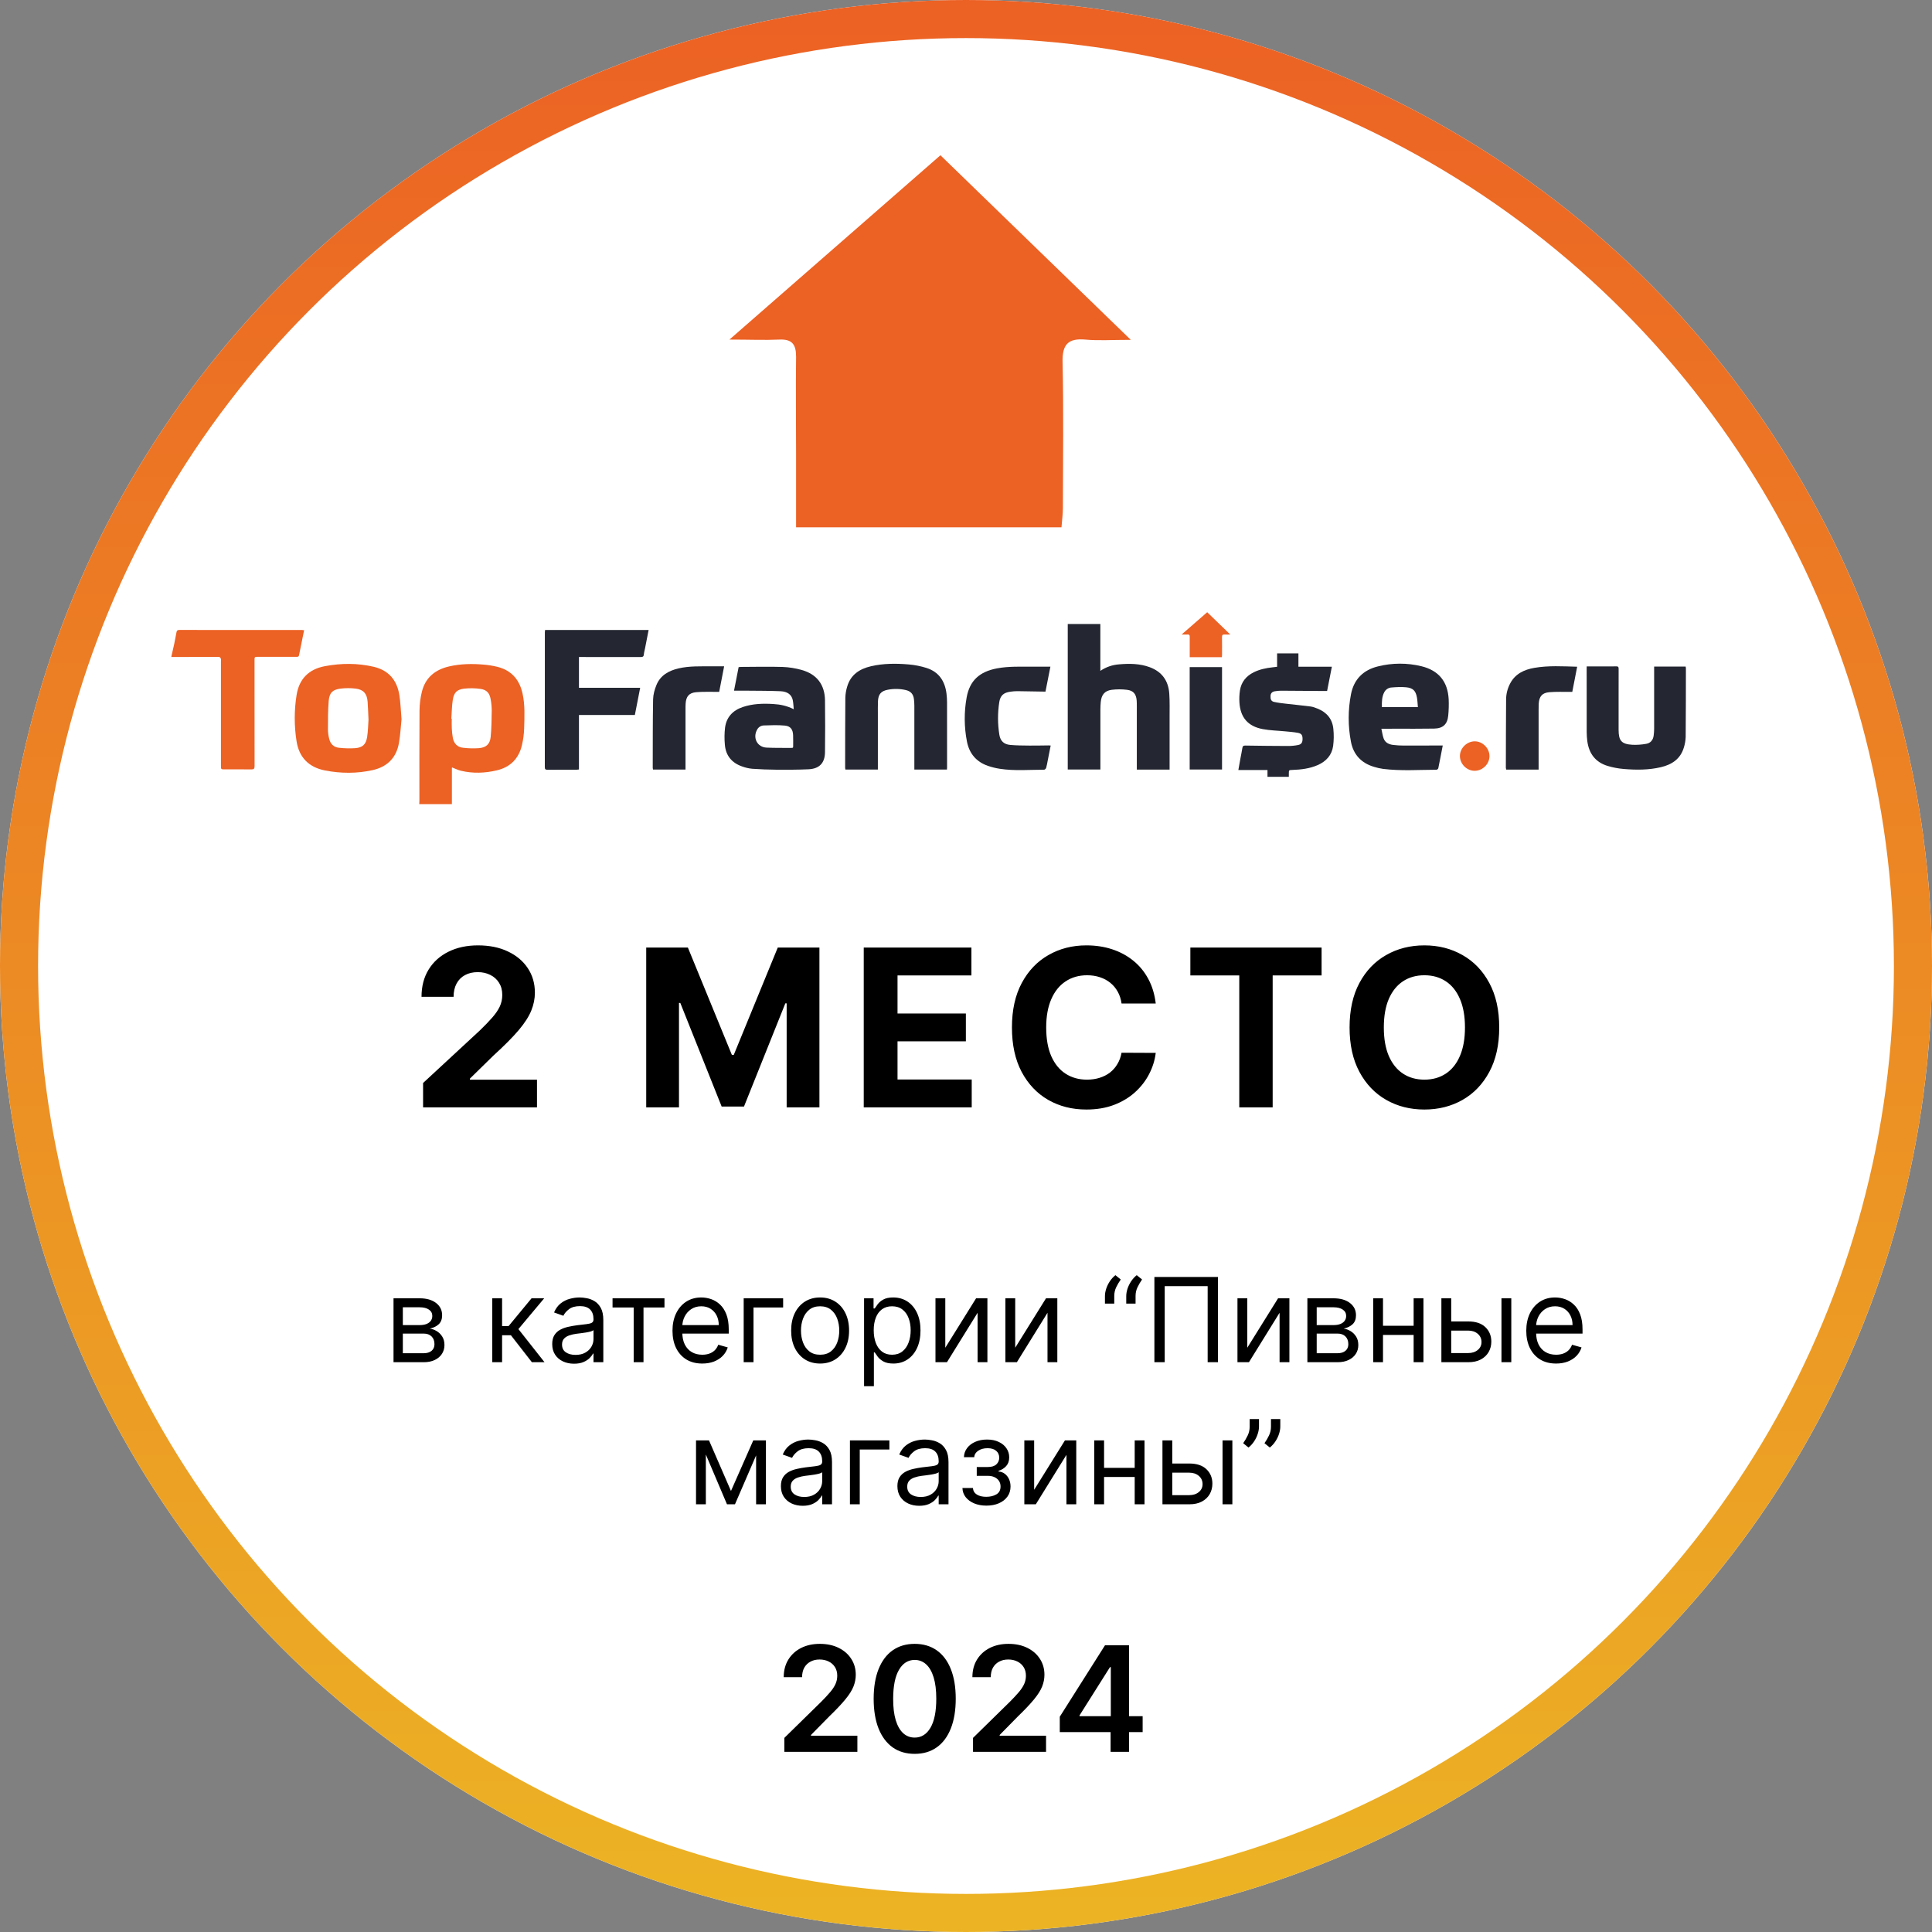 <?xml version="1.0" encoding="UTF-8"?> <svg xmlns="http://www.w3.org/2000/svg" width="1319" height="1319" viewBox="0 0 1319 1319" fill="none"><rect x="0" y="0" width="1319" height="1319" fill="#808080" stroke="none"/><g clip-path="url(#clip0_919_434)"><circle cx="659.5" cy="659.5" r="659.5" fill="white"></circle><circle cx="659.5" cy="659.5" r="646.5" stroke="url(#paint0_linear_919_434)" stroke-width="26"></circle><path d="M772 232.018C758.707 232.018 749.988 232.662 741.3 231.864C729.357 230.76 725.151 234.934 725.428 247.21C726.164 280.418 725.704 313.656 725.642 346.895C725.642 350.885 725.09 354.875 724.691 360H543.498C543.498 342.813 543.498 326.24 543.498 309.452C543.498 287.477 543.222 265.471 543.498 243.496C543.498 234.995 540.673 231.435 531.985 231.834C521.977 232.294 511.907 231.834 498 231.834L642.046 106L772 232.018Z" fill="#EC6124"></path><g clip-path="url(#clip1_919_434)"><path d="M286.222 549.001C286.263 548.2 286.337 547.403 286.337 546.602C286.337 526.093 286.255 505.581 286.415 485.073C286.455 480.76 286.995 476.466 288.026 472.277C290.432 462.522 297.19 457.104 306.796 454.931C314.606 453.163 322.502 453.052 330.424 453.756C333.431 454.015 336.414 454.496 339.35 455.195C349.09 457.553 354.662 463.931 356.771 473.56C358.466 481.309 358.065 489.166 357.853 496.986C357.75 500.984 357.233 504.96 356.309 508.852C354.13 517.925 348.399 523.757 339.201 525.93C331.09 527.847 322.919 528.155 314.766 526.227C312.695 525.741 310.742 524.744 308.715 523.976C308.628 524.022 308.557 524.093 308.511 524.18C308.511 532.451 308.511 540.721 308.511 548.99H286.196L286.222 549.001ZM308.143 490.65L308.421 490.668C308.421 492.893 308.325 495.118 308.448 497.342C308.538 499.556 308.786 501.76 309.191 503.939C309.935 507.647 312.275 510.083 316.057 510.494C319.676 510.935 323.328 511.031 326.965 510.78C331.934 510.372 334.511 508.006 334.991 503.101C335.575 497.168 335.623 491.161 335.713 485.184C335.699 482.656 335.469 480.135 335.025 477.646C334.307 473.137 332.265 470.853 327.75 470.275C324.195 469.798 320.595 469.75 317.028 470.13C312.007 470.705 309.913 472.748 309.124 477.765C308.466 482.003 308.448 486.367 308.143 490.65Z" fill="#EC6124"></path><path d="M117 448.145C117.655 445.29 118.35 442.442 118.96 439.576C119.522 436.928 120.005 434.259 120.5 431.596C120.693 430.555 121.128 430.072 122.359 430.076C150.31 430.116 178.261 430.128 206.211 430.113C206.624 430.113 207.041 430.199 207.621 430.258C206.446 436.027 205.285 441.682 204.155 447.34C203.909 448.564 203.039 448.408 202.158 448.408H176.313C173.773 448.408 173.769 448.408 173.769 450.881C173.769 474.916 173.782 498.95 173.806 522.985C173.806 524.743 173.371 525.325 171.545 525.295C165.535 525.187 159.521 525.254 153.511 525.254C150.848 525.254 150.844 525.254 150.844 522.659C150.844 498.995 150.844 475.331 150.844 451.667C150.844 450.989 150.989 450.251 150.77 449.646C150.591 449.157 149.974 448.482 149.546 448.482C138.705 448.453 127.864 448.482 117.022 448.53V448.16L117 448.145Z" fill="#EC6124"></path><path d="M776.12 525.373V523.045C776.12 509.449 776.12 495.853 776.12 482.258C776.12 480.96 776.12 479.662 776.034 478.368C775.722 473.919 773.836 471.479 769.463 470.952C765.97 470.51 762.434 470.51 758.941 470.952C754.177 471.583 751.96 474.36 751.503 479.269C751.339 480.99 751.257 482.721 751.254 484.46C751.234 497.314 751.234 510.168 751.254 523.022V525.366H728.965V426.031H751.224V458.008C755.02 455.414 759.442 453.878 764.033 453.559C771.099 452.951 778.166 452.991 784.942 455.505C793.343 458.616 797.706 464.834 798.286 473.585C798.658 479.002 798.487 484.453 798.498 489.9C798.524 500.897 798.498 511.895 798.498 522.9V525.403H776.12V525.373Z" fill="#242731"></path><path d="M395.26 448.546V469.555H437.059L433.43 488.132H395.264V525.337C394.594 525.407 394.118 525.496 393.638 525.496C387.007 525.496 380.376 525.467 373.744 525.533C372.342 525.533 371.956 525.1 371.956 523.735C371.988 493.026 371.998 462.319 371.985 431.612C371.985 431.138 372.075 430.66 372.134 430.1H442.82C441.995 434.345 441.188 438.502 440.373 442.655C440.102 444.049 439.67 445.424 439.562 446.83C439.451 448.313 438.733 448.58 437.402 448.572C424.139 448.532 410.877 448.546 397.607 448.546H395.252H395.26Z" fill="#242731"></path><path d="M274.138 491.022C273.595 496.158 273.327 501.846 272.334 507.404C270.542 517.456 264.242 523.593 254.349 525.784C243.596 528.164 232.744 528.109 221.936 526.01C210.916 523.871 204.252 517.208 202.485 506.177C200.804 495.679 200.804 484.983 202.485 474.485C204.229 463.506 210.831 456.858 221.825 454.804C232.937 452.724 244.08 452.638 255.141 455.223C265.447 457.633 271.085 464.492 272.669 474.645C273.469 479.862 273.632 485.186 274.138 491.022ZM251.581 491.393C251.358 486.684 251.262 482.921 250.983 479.157C250.577 473.662 248.268 470.837 242.964 470.14C239.46 469.691 235.913 469.691 232.409 470.14C227.158 470.803 224.893 472.961 224.432 478.297C223.863 484.915 223.93 491.597 223.896 498.253C223.943 500.346 224.236 502.427 224.77 504.452C225.592 507.916 227.864 510.166 231.431 510.511C235.115 510.927 238.829 511.018 242.529 510.782C247.569 510.374 249.863 508.216 250.644 503.181C251.291 498.972 251.336 494.708 251.581 491.393Z" fill="#EC6124"></path><path d="M541.906 484.2C541.649 481.708 541.62 479.784 541.222 477.937C540.433 474.3 537.689 472.116 532.883 471.908C525.214 471.578 517.531 471.623 509.854 471.538C507.02 471.504 504.186 471.538 501.122 471.538L504.276 455.449C504.856 455.397 505.339 455.312 505.827 455.312C515.307 455.282 524.794 455.041 534.259 455.33C538.709 455.498 543.122 456.2 547.403 457.422C557.664 460.303 563.083 467.433 563.235 478.097C563.407 489.892 563.362 501.694 563.235 513.489C563.165 520.904 559.442 524.85 551.952 525.198C544.655 525.536 537.339 525.528 530.031 525.484C524.526 525.447 519.015 525.239 513.521 524.846C511.181 524.619 508.879 524.09 506.674 523.274C499.608 520.838 495.476 515.858 494.874 508.413C494.512 504.545 494.553 500.651 494.996 496.792C495.926 489.621 500.278 484.997 507.076 482.702C513.875 480.407 520.923 480.203 528.011 480.648C532.683 480.922 537.201 481.808 541.906 484.2ZM541.337 510.467C541.419 510.226 541.475 509.978 541.504 509.725C541.504 507.13 541.568 504.534 541.467 501.939C541.315 497.997 539.727 495.732 535.814 495.364C531.054 494.916 526.215 495.109 521.417 495.275C520.509 495.309 519.625 495.575 518.85 496.047C518.075 496.52 517.435 497.184 516.991 497.975C513.681 503.618 516.895 510.096 523.344 510.404C529.023 510.678 534.721 510.563 540.411 510.608C540.723 510.588 541.033 510.541 541.337 510.467Z" fill="#242731"></path><path d="M943.088 497.517C943.642 499.994 943.906 502.152 944.624 504.146C945.658 507.013 948.183 508.192 951.006 508.559C953.464 508.862 955.938 509.012 958.415 509.007C966.597 509.041 974.779 508.985 982.961 508.963H984.981C983.962 514.247 982.998 519.378 981.942 524.492C981.84 524.748 981.676 524.975 981.465 525.152C981.253 525.33 981 525.452 980.73 525.508C968.594 525.556 956.44 526.427 944.334 524.944C942.191 524.647 940.076 524.172 938.011 523.524C929.39 520.954 923.987 515.189 922.317 506.445C920.239 495.677 920.254 484.612 922.361 473.849C924.347 463.727 930.774 457.379 940.797 454.939C950.522 452.51 960.695 452.479 970.435 454.846C982.202 457.727 988.41 465.306 989.031 477.416C989.188 481.118 989.086 484.826 988.726 488.514C988.19 494.447 985.126 497.309 979.142 497.413C970.469 497.565 961.788 497.491 953.108 497.506C949.946 497.52 946.796 497.517 943.088 497.517ZM968.006 482.748C967.794 480.457 967.75 478.299 967.367 476.196C966.526 471.599 964.696 469.689 960.036 469.222C956.749 468.892 953.375 469.088 950.065 469.348C949.033 469.404 948.032 469.726 947.161 470.281C946.29 470.837 945.577 471.607 945.093 472.518C943.378 475.725 943.36 479.192 943.449 482.748H967.995H968.006Z" fill="#242731"></path><path d="M871.896 455.221V446.055H886.449V455.176H909.284L906.034 471.736C904.245 471.736 902.583 471.736 900.924 471.736C892.187 471.673 883.444 471.584 874.711 471.554C873.225 471.557 871.741 471.689 870.278 471.951C868.593 472.244 867.515 473.204 867.41 475.065C867.28 477.338 867.805 478.721 869.716 479.174C872.409 479.808 875.195 480.104 877.951 480.427C883.529 481.087 889.153 481.599 894.735 482.325C896.364 482.537 897.967 483.167 899.511 483.783C905.8 486.296 909.653 490.872 910.296 497.635C910.696 501.499 910.65 505.395 910.158 509.248C909.273 515.552 905.394 519.812 899.592 522.345C894.103 524.74 888.282 525.433 882.373 525.645C879.911 525.734 879.911 525.708 879.903 528.24C879.903 528.908 879.903 529.575 879.903 530.354H865.324V525.708H845.441C845.951 522.842 846.375 520.379 846.829 517.921C847.282 515.463 847.814 513.064 848.186 510.639C848.38 509.304 848.93 508.985 850.247 509.004C859.976 509.159 869.705 509.274 879.435 509.293C881.721 509.298 884.002 509.075 886.244 508.625C888.524 508.166 889.272 506.875 889.264 504.41C889.264 502.033 888.58 500.809 886.289 500.361C883.388 499.793 880.409 499.597 877.46 499.304C872.35 498.796 867.161 498.711 862.133 497.776C851.965 495.885 846.788 489.808 846.17 479.544C846.003 476.832 846.121 474.109 846.524 471.42C847.409 465.629 850.756 461.531 855.993 458.951C860.047 456.952 864.398 456.07 868.854 455.577C869.835 455.469 870.806 455.339 871.896 455.221Z" fill="#242731"></path><path d="M599.326 525.399H577.171C577.081 525.034 577.02 524.662 576.989 524.287C577.011 508.287 576.989 492.288 577.123 476.292C577.198 473.763 577.614 471.255 578.358 468.835C580.704 460.678 586.77 456.674 594.629 454.853C603.183 452.869 611.852 452.88 620.507 453.629C624.571 453.982 628.584 454.776 632.475 455.999C640.97 458.679 645.15 465.005 646.188 473.589C646.428 475.55 646.552 477.524 646.56 479.499C646.592 494.264 646.598 509.028 646.578 523.79C646.578 524.276 646.534 524.765 646.504 525.377H624.237C624.237 524.547 624.237 523.82 624.237 523.093C624.237 509.317 624.237 495.542 624.237 481.769C624.231 480.281 624.137 478.795 623.955 477.319C623.545 473.919 621.823 471.932 618.476 471.131C614.418 470.181 610.205 470.102 606.114 470.897C601.472 471.757 599.59 474.019 599.397 478.821C599.278 481.787 599.337 484.753 599.334 487.72C599.334 499.518 599.334 511.317 599.334 523.115V525.385L599.326 525.399Z" fill="#242731"></path><path d="M1083.26 454.954H1096.31C1098.66 454.954 1101.02 455.02 1103.37 454.928C1104.69 454.876 1105.07 455.332 1105.06 456.615C1105.01 462.855 1105.04 469.096 1105.04 475.336C1105.04 482.997 1105.04 490.661 1105.04 498.325C1105.06 505.741 1107.05 508.025 1114.46 508.47C1117.6 508.602 1120.76 508.385 1123.86 507.825C1126.83 507.335 1128.58 505.229 1128.97 502.211C1129.18 500.62 1129.29 499.017 1129.3 497.413C1129.32 484.005 1129.32 470.596 1129.3 457.186V455.072H1150.82C1150.9 455.455 1150.96 455.843 1150.99 456.233C1150.96 471.865 1150.99 487.498 1150.84 503.13C1150.75 505.599 1150.33 508.045 1149.57 510.398C1147.25 518.184 1141.39 522.007 1133.88 523.776C1125.53 525.741 1117.03 525.7 1108.56 524.996C1104.86 524.687 1101.2 523.999 1097.65 522.942C1089.2 520.42 1084.76 514.414 1083.65 505.819C1083.4 503.797 1083.27 501.761 1083.26 499.723C1083.23 485.386 1083.22 471.048 1083.24 456.711C1083.26 456.222 1083.26 455.732 1083.26 454.954Z" fill="#242731"></path><path d="M717.32 508.984C716.621 512.536 715.948 515.962 715.267 519.388C714.943 521.02 714.691 522.677 714.215 524.268C714.058 524.787 713.303 525.491 712.82 525.491C702.733 525.491 692.621 526.404 682.579 524.861C679.833 524.439 677.13 523.773 674.501 522.874C666.557 520.148 661.76 514.453 660.164 506.34C658.2 496.374 658.126 486.129 659.945 476.136C662.024 464.641 668.744 458.582 680.586 456.321C688.69 454.771 696.872 455.208 705.036 455.13C708.926 455.101 712.82 455.13 717.13 455.13L713.765 472.153C713.222 472.153 712.69 472.153 712.158 472.153C706.274 472.053 700.394 471.92 694.51 471.868C692.963 471.875 691.418 471.991 689.888 472.216C685.246 472.836 682.896 474.782 682.207 479.41C681.065 486.805 681.093 494.333 682.289 501.72C682.988 505.914 685.417 508.179 689.687 508.569C694.053 508.965 698.46 508.969 702.853 509.017C707.189 509.062 711.526 508.939 715.87 508.902C716.271 508.88 716.691 508.932 717.32 508.984Z" fill="#242731"></path><path d="M468.003 525.38H445.807C445.721 524.986 445.663 524.587 445.632 524.186C445.677 508.613 445.599 493.04 445.882 477.466C445.941 474.166 446.908 470.722 448.173 467.637C450.899 461 456.578 457.874 463.283 456.317C470.722 454.589 478.305 454.948 485.859 454.904C488.577 454.904 491.296 454.904 494.379 454.904L491.002 472.331C490.463 472.331 489.935 472.331 489.411 472.331C484.71 472.383 479.982 472.16 475.311 472.568C470.417 472.995 468.401 475.468 468.092 480.355C468.01 481.649 468.01 482.95 468.01 484.244C468.01 497.158 468.01 510.071 468.01 522.985V525.335L468.003 525.38Z" fill="#242731"></path><path d="M1050.42 525.424H1028.3C1028.18 525.015 1028.1 524.596 1028.06 524.171C1028.1 508.598 1028.1 493.025 1028.23 477.452C1028.27 473.663 1029.23 469.939 1031.01 466.595C1034.51 459.973 1040.56 457.158 1047.54 455.95C1057.13 454.288 1066.79 454.896 1076.75 455.178L1073.42 472.338C1072.88 472.338 1072.35 472.338 1071.82 472.338C1067.12 472.39 1062.39 472.172 1057.72 472.576C1052.84 472.998 1050.82 475.479 1050.51 480.388C1050.43 481.682 1050.43 482.984 1050.43 484.278C1050.43 497.191 1050.43 510.105 1050.43 523.018V525.398L1050.42 525.424Z" fill="#242731"></path><path d="M812.211 525.35V455.445H834.299V525.35H812.211Z" fill="#242731"></path><path d="M839.919 433.195C838.308 433.195 837.252 433.273 836.199 433.177C834.753 433.043 834.243 433.548 834.277 435.031C834.366 439.043 834.31 443.058 834.303 447.074C834.303 447.556 834.236 448.038 834.187 448.657H812.237C812.237 446.581 812.237 444.579 812.237 442.55C812.237 439.895 812.203 437.237 812.237 434.582C812.237 433.555 811.895 433.125 810.842 433.173C809.63 433.229 808.41 433.173 806.725 433.173L824.175 417.971L839.919 433.195Z" fill="#EC6124"></path><path d="M1016.89 516.129C1016.95 521.486 1012.28 526.192 1006.85 526.236C1001.42 526.281 996.767 521.65 996.707 516.225C996.648 510.886 1001.31 506.18 1006.75 506.11C1012.1 506.058 1016.84 510.722 1016.89 516.129Z" fill="#EC6124"></path></g><path d="M535.485 1196V1186.48L560.733 1161.73C563.148 1159.29 565.16 1157.13 566.77 1155.23C568.38 1153.34 569.587 1151.5 570.392 1149.73C571.197 1147.95 571.6 1146.06 571.6 1144.05C571.6 1141.75 571.079 1139.79 570.037 1138.15C568.995 1136.49 567.563 1135.22 565.74 1134.32C563.917 1133.42 561.846 1132.97 559.526 1132.97C557.135 1132.97 555.039 1133.46 553.24 1134.46C551.441 1135.43 550.044 1136.81 549.05 1138.61C548.079 1140.41 547.594 1142.56 547.594 1145.04H535.058C535.058 1140.42 536.112 1136.41 538.219 1133C540.326 1129.59 543.226 1126.95 546.919 1125.08C550.636 1123.21 554.897 1122.28 559.703 1122.28C564.58 1122.28 568.865 1123.19 572.558 1125.01C576.252 1126.84 579.116 1129.33 581.152 1132.51C583.212 1135.68 584.242 1139.3 584.242 1143.37C584.242 1146.09 583.721 1148.77 582.679 1151.4C581.637 1154.03 579.803 1156.94 577.175 1160.13C574.571 1163.33 570.913 1167.2 566.202 1171.75L553.666 1184.49V1184.99H585.343V1196H535.485ZM624.476 1197.38C618.628 1197.38 613.61 1195.91 609.419 1192.95C605.253 1189.96 602.045 1185.67 599.796 1180.06C597.57 1174.42 596.458 1167.64 596.458 1159.71C596.481 1151.78 597.606 1145.03 599.831 1139.47C602.08 1133.88 605.288 1129.62 609.455 1126.68C613.645 1123.75 618.652 1122.28 624.476 1122.28C630.3 1122.28 635.307 1123.75 639.497 1126.68C643.688 1129.62 646.896 1133.88 649.121 1139.47C651.37 1145.05 652.494 1151.8 652.494 1159.71C652.494 1167.66 651.37 1174.46 649.121 1180.09C646.896 1185.7 643.688 1189.99 639.497 1192.95C635.331 1195.91 630.324 1197.38 624.476 1197.38ZM624.476 1186.27C629.021 1186.27 632.608 1184.03 635.236 1179.56C637.887 1175.06 639.213 1168.44 639.213 1159.71C639.213 1153.93 638.61 1149.08 637.402 1145.15C636.195 1141.22 634.49 1138.26 632.289 1136.27C630.087 1134.26 627.483 1133.25 624.476 1133.25C619.954 1133.25 616.379 1135.5 613.752 1140C611.124 1144.47 609.798 1151.04 609.774 1159.71C609.751 1165.51 610.331 1170.38 611.514 1174.34C612.722 1178.29 614.426 1181.27 616.628 1183.29C618.83 1185.28 621.446 1186.27 624.476 1186.27ZM664.293 1196V1186.48L689.542 1161.73C691.957 1159.29 693.969 1157.13 695.579 1155.23C697.189 1153.34 698.396 1151.5 699.201 1149.73C700.006 1147.95 700.408 1146.06 700.408 1144.05C700.408 1141.75 699.887 1139.79 698.846 1138.15C697.804 1136.49 696.372 1135.22 694.549 1134.32C692.726 1133.42 690.654 1132.97 688.334 1132.97C685.943 1132.97 683.848 1133.46 682.049 1134.46C680.25 1135.43 678.853 1136.81 677.858 1138.61C676.888 1140.41 676.403 1142.56 676.403 1145.04H663.867C663.867 1140.42 664.921 1136.41 667.028 1133C669.135 1129.59 672.035 1126.95 675.728 1125.08C679.445 1123.21 683.706 1122.28 688.512 1122.28C693.389 1122.28 697.674 1123.19 701.367 1125.01C705.06 1126.84 707.925 1129.33 709.961 1132.51C712.02 1135.68 713.05 1139.3 713.05 1143.37C713.05 1146.09 712.529 1148.77 711.488 1151.4C710.446 1154.03 708.611 1156.94 705.983 1160.13C703.379 1163.33 699.722 1167.2 695.01 1171.75L682.475 1184.49V1184.99H714.151V1196H664.293ZM723.526 1182.51V1172.03L754.385 1123.27H763.121V1138.19H757.795L737.02 1171.11V1171.67H780.096V1182.51H723.526ZM758.221 1196V1179.31L758.363 1174.62V1123.27H770.792V1196H758.221Z" fill="black"></path><path d="M268.66 930V886.364H286.501C291.198 886.364 294.929 887.424 297.694 889.545C300.459 891.667 301.842 894.47 301.842 897.955C301.842 900.606 301.056 902.661 299.484 904.119C297.912 905.559 295.895 906.534 293.433 907.045C295.042 907.273 296.605 907.841 298.12 908.75C299.654 909.659 300.923 910.909 301.927 912.5C302.931 914.072 303.433 916.004 303.433 918.295C303.433 920.53 302.864 922.528 301.728 924.29C300.592 926.051 298.963 927.443 296.842 928.466C294.72 929.489 292.183 930 289.228 930H268.66ZM275.023 923.864H289.228C291.539 923.864 293.347 923.314 294.654 922.216C295.961 921.117 296.614 919.621 296.614 917.727C296.614 915.473 295.961 913.703 294.654 912.415C293.347 911.108 291.539 910.455 289.228 910.455H275.023V923.864ZM275.023 904.659H286.501C288.3 904.659 289.844 904.413 291.131 903.92C292.419 903.409 293.404 902.689 294.086 901.761C294.787 900.814 295.137 899.697 295.137 898.409C295.137 896.572 294.37 895.133 292.836 894.091C291.302 893.03 289.19 892.5 286.501 892.5H275.023V904.659ZM336.082 930V886.364H342.786V905.341H347.218L362.9 886.364H371.536L353.923 907.386L371.763 930H363.127L348.809 911.591H342.786V930H336.082ZM391.891 931.023C389.126 931.023 386.617 930.502 384.363 929.46C382.109 928.4 380.319 926.875 378.994 924.886C377.668 922.879 377.005 920.455 377.005 917.614C377.005 915.114 377.497 913.087 378.482 911.534C379.467 909.962 380.783 908.731 382.431 907.841C384.079 906.951 385.897 906.288 387.886 905.852C389.893 905.398 391.91 905.038 393.937 904.773C396.588 904.432 398.738 904.176 400.386 904.006C402.052 903.816 403.264 903.504 404.022 903.068C404.799 902.633 405.187 901.875 405.187 900.795V900.568C405.187 897.765 404.42 895.587 402.886 894.034C401.371 892.481 399.069 891.705 395.982 891.705C392.781 891.705 390.272 892.405 388.454 893.807C386.636 895.208 385.357 896.705 384.619 898.295L378.255 896.023C379.391 893.371 380.906 891.307 382.8 889.83C384.713 888.333 386.797 887.292 389.05 886.705C391.323 886.098 393.558 885.795 395.755 885.795C397.156 885.795 398.766 885.966 400.585 886.307C402.422 886.629 404.192 887.301 405.897 888.324C407.621 889.347 409.05 890.89 410.187 892.955C411.323 895.019 411.891 897.784 411.891 901.25V930H405.187V924.091H404.846C404.391 925.038 403.634 926.051 402.573 927.131C401.513 928.21 400.102 929.129 398.34 929.886C396.579 930.644 394.429 931.023 391.891 931.023ZM392.914 925C395.566 925 397.8 924.479 399.619 923.438C401.456 922.396 402.838 921.051 403.766 919.403C404.713 917.756 405.187 916.023 405.187 914.205V908.068C404.903 908.409 404.278 908.722 403.312 909.006C402.365 909.271 401.266 909.508 400.016 909.716C398.785 909.905 397.583 910.076 396.408 910.227C395.253 910.36 394.316 910.473 393.596 910.568C391.853 910.795 390.225 911.165 388.71 911.676C387.213 912.169 386.001 912.917 385.073 913.92C384.164 914.905 383.71 916.25 383.71 917.955C383.71 920.284 384.571 922.045 386.295 923.239C388.037 924.413 390.244 925 392.914 925ZM418.191 892.614V886.364H453.646V892.614H439.327V930H432.623V892.614H418.191ZM479.455 930.909C475.251 930.909 471.624 929.981 468.575 928.125C465.544 926.25 463.205 923.636 461.558 920.284C459.929 916.913 459.114 912.992 459.114 908.523C459.114 904.053 459.929 900.114 461.558 896.705C463.205 893.277 465.497 890.606 468.433 888.693C471.387 886.761 474.834 885.795 478.773 885.795C481.046 885.795 483.29 886.174 485.506 886.932C487.722 887.689 489.739 888.92 491.558 890.625C493.376 892.311 494.825 894.545 495.904 897.33C496.984 900.114 497.523 903.542 497.523 907.614V910.455H463.887V904.659H490.705C490.705 902.197 490.213 900 489.228 898.068C488.262 896.136 486.879 894.612 485.08 893.494C483.3 892.377 481.198 891.818 478.773 891.818C476.103 891.818 473.792 892.481 471.842 893.807C469.91 895.114 468.423 896.818 467.381 898.92C466.34 901.023 465.819 903.277 465.819 905.682V909.545C465.819 912.841 466.387 915.634 467.523 917.926C468.679 920.199 470.279 921.932 472.325 923.125C474.37 924.299 476.747 924.886 479.455 924.886C481.217 924.886 482.808 924.64 484.228 924.148C485.667 923.636 486.908 922.879 487.95 921.875C488.991 920.852 489.796 919.583 490.364 918.068L496.842 919.886C496.16 922.083 495.014 924.015 493.404 925.682C491.794 927.33 489.806 928.617 487.438 929.545C485.071 930.455 482.41 930.909 479.455 930.909ZM534.654 886.364V892.614H514.427V930H507.722V886.364H534.654ZM559.903 930.909C555.963 930.909 552.507 929.972 549.533 928.097C546.579 926.222 544.268 923.598 542.602 920.227C540.954 916.856 540.13 912.917 540.13 908.409C540.13 903.864 540.954 899.896 542.602 896.506C544.268 893.116 546.579 890.483 549.533 888.608C552.507 886.733 555.963 885.795 559.903 885.795C563.842 885.795 567.289 886.733 570.244 888.608C573.217 890.483 575.528 893.116 577.175 896.506C578.842 899.896 579.675 903.864 579.675 908.409C579.675 912.917 578.842 916.856 577.175 920.227C575.528 923.598 573.217 926.222 570.244 928.097C567.289 929.972 563.842 930.909 559.903 930.909ZM559.903 924.886C562.895 924.886 565.357 924.119 567.289 922.585C569.221 921.051 570.651 919.034 571.579 916.534C572.507 914.034 572.971 911.326 572.971 908.409C572.971 905.492 572.507 902.775 571.579 900.256C570.651 897.737 569.221 895.701 567.289 894.148C565.357 892.595 562.895 891.818 559.903 891.818C556.91 891.818 554.448 892.595 552.516 894.148C550.585 895.701 549.155 897.737 548.227 900.256C547.299 902.775 546.835 905.492 546.835 908.409C546.835 911.326 547.299 914.034 548.227 916.534C549.155 919.034 550.585 921.051 552.516 922.585C554.448 924.119 556.91 924.886 559.903 924.886ZM589.91 946.364V886.364H596.387V893.295H597.183C597.675 892.538 598.357 891.572 599.228 890.398C600.118 889.205 601.387 888.144 603.035 887.216C604.701 886.269 606.955 885.795 609.796 885.795C613.47 885.795 616.709 886.714 619.512 888.551C622.315 890.388 624.503 892.992 626.075 896.364C627.647 899.735 628.433 903.712 628.433 908.295C628.433 912.917 627.647 916.922 626.075 920.312C624.503 923.684 622.325 926.297 619.54 928.153C616.756 929.991 613.546 930.909 609.91 930.909C607.107 930.909 604.862 930.445 603.177 929.517C601.491 928.57 600.194 927.5 599.285 926.307C598.376 925.095 597.675 924.091 597.183 923.295H596.614V946.364H589.91ZM596.501 908.182C596.501 911.477 596.984 914.384 597.95 916.903C598.915 919.403 600.326 921.364 602.183 922.784C604.039 924.186 606.311 924.886 609.001 924.886C611.804 924.886 614.143 924.148 616.018 922.67C617.912 921.174 619.332 919.167 620.279 916.648C621.245 914.11 621.728 911.288 621.728 908.182C621.728 905.114 621.254 902.348 620.308 899.886C619.379 897.405 617.969 895.445 616.075 894.006C614.2 892.547 611.842 891.818 609.001 891.818C606.273 891.818 603.982 892.509 602.126 893.892C600.27 895.256 598.868 897.169 597.921 899.631C596.974 902.074 596.501 904.924 596.501 908.182ZM645.364 920.114L666.387 886.364H674.114V930H667.41V896.25L646.501 930H638.66V886.364H645.364V920.114ZM693.099 920.114L714.121 886.364H721.849V930H715.144V896.25L694.235 930H686.394V886.364H693.099V920.114ZM754.356 890V884.886C754.356 883.333 754.63 881.686 755.18 879.943C755.748 878.182 756.562 876.487 757.623 874.858C758.702 873.21 760 871.78 761.515 870.568L765.151 873.523C763.958 875.227 762.916 877.008 762.026 878.864C761.155 880.701 760.719 882.67 760.719 884.773V890H754.356ZM768.901 890V884.886C768.901 883.333 769.176 881.686 769.725 879.943C770.293 878.182 771.108 876.487 772.168 874.858C773.248 873.21 774.545 871.78 776.06 870.568L779.697 873.523C778.504 875.227 777.462 877.008 776.572 878.864C775.701 880.701 775.265 882.67 775.265 884.773V890H768.901ZM831.529 871.818V930H824.484V878.068H795.165V930H788.12V871.818H831.529ZM851.536 920.114L872.559 886.364H880.286V930H873.582V896.25L852.673 930H844.832V886.364H851.536V920.114ZM892.566 930V886.364H910.407C915.104 886.364 918.835 887.424 921.6 889.545C924.365 891.667 925.748 894.47 925.748 897.955C925.748 900.606 924.962 902.661 923.39 904.119C921.818 905.559 919.801 906.534 917.339 907.045C918.949 907.273 920.511 907.841 922.026 908.75C923.56 909.659 924.829 910.909 925.833 912.5C926.837 914.072 927.339 916.004 927.339 918.295C927.339 920.53 926.771 922.528 925.634 924.29C924.498 926.051 922.869 927.443 920.748 928.466C918.627 929.489 916.089 930 913.134 930H892.566ZM898.93 923.864H913.134C915.445 923.864 917.254 923.314 918.56 922.216C919.867 921.117 920.521 919.621 920.521 917.727C920.521 915.473 919.867 913.703 918.56 912.415C917.254 911.108 915.445 910.455 913.134 910.455H898.93V923.864ZM898.93 904.659H910.407C912.206 904.659 913.75 904.413 915.038 903.92C916.326 903.409 917.31 902.689 917.992 901.761C918.693 900.814 919.043 899.697 919.043 898.409C919.043 896.572 918.276 895.133 916.742 894.091C915.208 893.03 913.096 892.5 910.407 892.5H898.93V904.659ZM966.692 905.114V911.364H942.602V905.114H966.692ZM944.192 886.364V930H937.488V886.364H944.192ZM971.806 886.364V930H965.102V886.364H971.806ZM989.846 902.159H1002.35C1007.46 902.159 1011.37 903.456 1014.08 906.051C1016.79 908.646 1018.14 911.932 1018.14 915.909C1018.14 918.523 1017.54 920.9 1016.32 923.04C1015.11 925.161 1013.33 926.856 1010.98 928.125C1008.63 929.375 1005.75 930 1002.35 930H984.05V886.364H990.755V923.75H1002.35C1005 923.75 1007.18 923.049 1008.88 921.648C1010.58 920.246 1011.44 918.447 1011.44 916.25C1011.44 913.939 1010.58 912.055 1008.88 910.597C1007.18 909.138 1005 908.409 1002.35 908.409H989.846V902.159ZM1025.07 930V886.364H1031.78V930H1025.07ZM1062.35 930.909C1058.14 930.909 1054.51 929.981 1051.47 928.125C1048.43 926.25 1046.1 923.636 1044.45 920.284C1042.82 916.913 1042 912.992 1042 908.523C1042 904.053 1042.82 900.114 1044.45 896.705C1046.1 893.277 1048.39 890.606 1051.32 888.693C1054.28 886.761 1057.72 885.795 1061.66 885.795C1063.94 885.795 1066.18 886.174 1068.4 886.932C1070.61 887.689 1072.63 888.92 1074.45 890.625C1076.27 892.311 1077.72 894.545 1078.79 897.33C1079.87 900.114 1080.41 903.542 1080.41 907.614V910.455H1046.78V904.659H1073.6C1073.6 902.197 1073.1 900 1072.12 898.068C1071.15 896.136 1069.77 894.612 1067.97 893.494C1066.19 892.377 1064.09 891.818 1061.66 891.818C1058.99 891.818 1056.68 892.481 1054.73 893.807C1052.8 895.114 1051.31 896.818 1050.27 898.92C1049.23 901.023 1048.71 903.277 1048.71 905.682V909.545C1048.71 912.841 1049.28 915.634 1050.41 917.926C1051.57 920.199 1053.17 921.932 1055.22 923.125C1057.26 924.299 1059.64 924.886 1062.35 924.886C1064.11 924.886 1065.7 924.64 1067.12 924.148C1068.56 923.636 1069.8 922.879 1070.84 921.875C1071.88 920.852 1072.69 919.583 1073.25 918.068L1079.73 919.886C1079.05 922.083 1077.9 924.015 1076.29 925.682C1074.68 927.33 1072.7 928.617 1070.33 929.545C1067.96 930.455 1065.3 930.909 1062.35 930.909ZM499.047 1017.91L514.274 983.364H520.638L501.774 1027H496.32L477.797 983.364H484.047L499.047 1017.91ZM481.888 983.364V1027H475.183V983.364H481.888ZM516.206 1027V983.364H522.911V1027H516.206ZM548.024 1028.02C545.259 1028.02 542.75 1027.5 540.496 1026.46C538.242 1025.4 536.452 1023.88 535.126 1021.89C533.801 1019.88 533.138 1017.45 533.138 1014.61C533.138 1012.11 533.63 1010.09 534.615 1008.53C535.6 1006.96 536.916 1005.73 538.564 1004.84C540.212 1003.95 542.03 1003.29 544.018 1002.85C546.026 1002.4 548.043 1002.04 550.07 1001.77C552.721 1001.43 554.871 1001.18 556.518 1001.01C558.185 1000.82 559.397 1000.5 560.155 1000.07C560.931 999.633 561.32 998.875 561.32 997.795V997.568C561.32 994.765 560.553 992.587 559.018 991.034C557.503 989.481 555.202 988.705 552.115 988.705C548.914 988.705 546.405 989.405 544.587 990.807C542.768 992.208 541.49 993.705 540.751 995.295L534.388 993.023C535.524 990.371 537.039 988.307 538.933 986.83C540.846 985.333 542.929 984.292 545.183 983.705C547.456 983.098 549.691 982.795 551.888 982.795C553.289 982.795 554.899 982.966 556.717 983.307C558.554 983.629 560.325 984.301 562.03 985.324C563.753 986.347 565.183 987.89 566.32 989.955C567.456 992.019 568.024 994.784 568.024 998.25V1027H561.32V1021.09H560.979C560.524 1022.04 559.767 1023.05 558.706 1024.13C557.645 1025.21 556.234 1026.13 554.473 1026.89C552.712 1027.64 550.562 1028.02 548.024 1028.02ZM549.047 1022C551.698 1022 553.933 1021.48 555.751 1020.44C557.589 1019.4 558.971 1018.05 559.899 1016.4C560.846 1014.76 561.32 1013.02 561.32 1011.2V1005.07C561.036 1005.41 560.411 1005.72 559.445 1006.01C558.498 1006.27 557.399 1006.51 556.149 1006.72C554.918 1006.91 553.715 1007.08 552.541 1007.23C551.386 1007.36 550.448 1007.47 549.729 1007.57C547.986 1007.8 546.357 1008.16 544.842 1008.68C543.346 1009.17 542.134 1009.92 541.206 1010.92C540.297 1011.91 539.842 1013.25 539.842 1014.95C539.842 1017.28 540.704 1019.05 542.428 1020.24C544.17 1021.41 546.376 1022 549.047 1022ZM607.193 983.364V989.614H586.966V1027H580.261V983.364H607.193ZM627.555 1028.02C624.79 1028.02 622.281 1027.5 620.027 1026.46C617.773 1025.4 615.983 1023.88 614.658 1021.89C613.332 1019.88 612.669 1017.45 612.669 1014.61C612.669 1012.11 613.161 1010.09 614.146 1008.53C615.131 1006.96 616.447 1005.73 618.095 1004.84C619.743 1003.95 621.561 1003.29 623.55 1002.85C625.557 1002.4 627.574 1002.04 629.601 1001.77C632.252 1001.43 634.402 1001.18 636.05 1001.01C637.716 1000.82 638.929 1000.5 639.686 1000.07C640.463 999.633 640.851 998.875 640.851 997.795V997.568C640.851 994.765 640.084 992.587 638.55 991.034C637.035 989.481 634.733 988.705 631.646 988.705C628.446 988.705 625.936 989.405 624.118 990.807C622.3 992.208 621.021 993.705 620.283 995.295L613.919 993.023C615.055 990.371 616.571 988.307 618.464 986.83C620.377 985.333 622.461 984.292 624.714 983.705C626.987 983.098 629.222 982.795 631.419 982.795C632.821 982.795 634.43 982.966 636.249 983.307C638.086 983.629 639.857 984.301 641.561 985.324C643.285 986.347 644.714 987.89 645.851 989.955C646.987 992.019 647.555 994.784 647.555 998.25V1027H640.851V1021.09H640.51C640.055 1022.04 639.298 1023.05 638.237 1024.13C637.177 1025.21 635.766 1026.13 634.004 1026.89C632.243 1027.64 630.093 1028.02 627.555 1028.02ZM628.578 1022C631.23 1022 633.464 1021.48 635.283 1020.44C637.12 1019.4 638.502 1018.05 639.43 1016.4C640.377 1014.76 640.851 1013.02 640.851 1011.2V1005.07C640.567 1005.41 639.942 1005.72 638.976 1006.01C638.029 1006.27 636.93 1006.51 635.68 1006.72C634.449 1006.91 633.247 1007.08 632.072 1007.23C630.917 1007.36 629.98 1007.47 629.26 1007.57C627.518 1007.8 625.889 1008.16 624.374 1008.68C622.877 1009.17 621.665 1009.92 620.737 1010.92C619.828 1011.91 619.374 1013.25 619.374 1014.95C619.374 1017.28 620.235 1019.05 621.959 1020.24C623.701 1021.41 625.908 1022 628.578 1022ZM657.065 1015.86H664.224C664.376 1017.83 665.266 1019.33 666.895 1020.35C668.543 1021.38 670.683 1021.89 673.315 1021.89C676.005 1021.89 678.306 1021.34 680.219 1020.24C682.132 1019.12 683.088 1017.32 683.088 1014.84C683.088 1013.38 682.728 1012.11 682.009 1011.03C681.289 1009.94 680.276 1009.08 678.969 1008.48C677.662 1007.87 676.118 1007.57 674.338 1007.57H666.838V1001.55H674.338C677.009 1001.55 678.978 1000.94 680.247 999.727C681.535 998.515 682.179 997 682.179 995.182C682.179 993.231 681.488 991.669 680.105 990.494C678.723 989.301 676.762 988.705 674.224 988.705C671.668 988.705 669.537 989.282 667.832 990.438C666.128 991.574 665.228 993.042 665.134 994.841H658.088C658.164 992.492 658.884 990.419 660.247 988.619C661.611 986.801 663.467 985.381 665.815 984.358C668.164 983.316 670.853 982.795 673.884 982.795C676.952 982.795 679.613 983.335 681.866 984.415C684.139 985.475 685.891 986.924 687.122 988.761C688.372 990.58 688.997 992.644 688.997 994.955C688.997 997.417 688.306 999.405 686.923 1000.92C685.541 1002.44 683.808 1003.52 681.724 1004.16V1004.61C683.372 1004.73 684.802 1005.26 686.014 1006.2C687.245 1007.13 688.202 1008.35 688.884 1009.87C689.565 1011.37 689.906 1013.02 689.906 1014.84C689.906 1017.49 689.196 1019.8 687.776 1021.77C686.355 1023.72 684.404 1025.24 681.923 1026.32C679.442 1027.38 676.611 1027.91 673.429 1027.91C670.342 1027.91 667.577 1027.41 665.134 1026.4C662.69 1025.38 660.749 1023.97 659.31 1022.17C657.889 1020.35 657.141 1018.25 657.065 1015.86ZM706.028 1017.11L727.051 983.364H734.778V1027H728.074V993.25L707.165 1027H699.324V983.364H706.028V1017.11ZM776.263 1002.11V1008.36H752.172V1002.11H776.263ZM753.763 983.364V1027H747.058V983.364H753.763ZM781.376 983.364V1027H774.672V983.364H781.376ZM799.416 999.159H811.916C817.03 999.159 820.941 1000.46 823.649 1003.05C826.357 1005.65 827.712 1008.93 827.712 1012.91C827.712 1015.52 827.106 1017.9 825.893 1020.04C824.681 1022.16 822.901 1023.86 820.553 1025.12C818.204 1026.38 815.325 1027 811.916 1027H793.621V983.364H800.325V1020.75H811.916C814.568 1020.75 816.746 1020.05 818.45 1018.65C820.155 1017.25 821.007 1015.45 821.007 1013.25C821.007 1010.94 820.155 1009.05 818.45 1007.6C816.746 1006.14 814.568 1005.41 811.916 1005.41H799.416V999.159ZM834.643 1027V983.364H841.348V1027H834.643ZM859.53 968.818V973.932C859.53 975.485 859.246 977.142 858.678 978.903C858.128 980.646 857.314 982.341 856.234 983.989C855.174 985.617 853.886 987.038 852.371 988.25L848.734 985.295C849.928 983.591 850.96 981.82 851.831 979.983C852.721 978.127 853.166 976.148 853.166 974.045V968.818H859.53ZM874.075 968.818V973.932C874.075 975.485 873.791 977.142 873.223 978.903C872.674 980.646 871.859 982.341 870.78 983.989C869.719 985.617 868.431 987.038 866.916 988.25L863.28 985.295C864.473 983.591 865.505 981.82 866.376 979.983C867.267 978.127 867.712 976.148 867.712 974.045V968.818H874.075Z" fill="black"></path><path d="M288.842 756V739.381L327.674 703.425C330.977 700.229 333.746 697.353 335.984 694.796C338.256 692.239 339.979 689.736 341.151 687.286C342.322 684.8 342.908 682.119 342.908 679.242C342.908 676.046 342.18 673.294 340.724 670.986C339.268 668.642 337.28 666.849 334.759 665.606C332.237 664.327 329.379 663.688 326.183 663.688C322.844 663.688 319.933 664.363 317.447 665.712C314.961 667.062 313.043 668.997 311.694 671.518C310.344 674.04 309.67 677.04 309.67 680.521H287.777C287.777 673.383 289.393 667.186 292.624 661.93C295.856 656.675 300.384 652.609 306.207 649.732C312.031 646.856 318.743 645.418 326.342 645.418C334.155 645.418 340.955 646.803 346.744 649.572C352.567 652.307 357.095 656.107 360.327 660.972C363.558 665.837 365.174 671.412 365.174 677.697C365.174 681.817 364.357 685.883 362.724 689.896C361.126 693.908 358.267 698.365 354.148 703.266C350.028 708.131 344.222 713.972 336.729 720.79L320.803 736.398V737.143H366.612V756H288.842ZM441.181 646.909H469.625L499.668 720.205H500.946L530.989 646.909H559.434V756H537.061V684.995H536.156L507.924 755.467H492.69L464.458 684.729H463.553V756H441.181V646.909ZM589.687 756V646.909H663.195V665.925H612.751V691.92H659.413V710.936H612.751V736.984H663.408V756H589.687ZM789.036 685.102H765.705C765.279 682.083 764.409 679.402 763.095 677.058C761.781 674.679 760.094 672.655 758.034 670.986C755.975 669.317 753.596 668.038 750.897 667.151C748.233 666.263 745.339 665.819 742.214 665.819C736.568 665.819 731.65 667.222 727.459 670.027C723.269 672.797 720.02 676.845 717.711 682.172C715.403 687.463 714.249 693.891 714.249 701.455C714.249 709.232 715.403 715.766 717.711 721.057C720.055 726.348 723.322 730.343 727.512 733.042C731.703 735.741 736.55 737.09 742.054 737.09C745.144 737.09 748.002 736.682 750.63 735.865C753.294 735.048 755.655 733.859 757.715 732.296C759.775 730.698 761.479 728.763 762.828 726.49C764.213 724.217 765.172 721.625 765.705 718.713L789.036 718.82C788.432 723.827 786.923 728.656 784.508 733.308C782.129 737.925 778.915 742.062 774.867 745.719C770.854 749.342 766.06 752.218 760.485 754.349C754.945 756.444 748.677 757.491 741.681 757.491C731.951 757.491 723.251 755.29 715.581 750.886C707.946 746.483 701.909 740.109 697.47 731.763C693.066 723.418 690.865 713.315 690.865 701.455C690.865 689.558 693.102 679.438 697.576 671.092C702.051 662.747 708.123 656.391 715.794 652.023C723.464 647.619 732.093 645.418 741.681 645.418C748.002 645.418 753.862 646.305 759.26 648.081C764.693 649.857 769.505 652.449 773.695 655.858C777.885 659.232 781.294 663.369 783.922 668.269C786.586 673.17 788.29 678.781 789.036 685.102ZM812.67 665.925V646.909H902.266V665.925H868.867V756H846.069V665.925H812.67ZM1023.54 701.455C1023.54 713.351 1021.28 723.472 1016.77 731.817C1012.3 740.162 1006.19 746.536 998.45 750.94C990.744 755.308 982.079 757.491 972.456 757.491C962.761 757.491 954.061 755.29 946.355 750.886C938.649 746.483 932.559 740.109 928.084 731.763C923.61 723.418 921.373 713.315 921.373 701.455C921.373 689.558 923.61 679.438 928.084 671.092C932.559 662.747 938.649 656.391 946.355 652.023C954.061 647.619 962.761 645.418 972.456 645.418C982.079 645.418 990.744 647.619 998.45 652.023C1006.19 656.391 1012.3 662.747 1016.77 671.092C1021.28 679.438 1023.54 689.558 1023.54 701.455ZM1000.15 701.455C1000.15 693.749 999 687.25 996.692 681.959C994.419 676.668 991.206 672.655 987.051 669.92C982.896 667.186 978.031 665.819 972.456 665.819C966.88 665.819 962.015 667.186 957.86 669.92C953.706 672.655 950.474 676.668 948.166 681.959C945.893 687.25 944.757 693.749 944.757 701.455C944.757 709.161 945.893 715.659 948.166 720.95C950.474 726.241 953.706 730.254 957.86 732.989C962.015 735.723 966.88 737.09 972.456 737.09C978.031 737.09 982.896 735.723 987.051 732.989C991.206 730.254 994.419 726.241 996.692 720.95C999 715.659 1000.15 709.161 1000.15 701.455Z" fill="black"></path></g><defs><linearGradient id="paint0_linear_919_434" x1="659.5" y1="0" x2="659.5" y2="1319" gradientUnits="userSpaceOnUse"><stop stop-color="#EC6124"></stop><stop offset="1" stop-color="#ECB424"></stop></linearGradient><clipPath id="clip0_919_434"><rect width="1319" height="1319" fill="white"></rect></clipPath><clipPath id="clip1_919_434"><rect width="1034" height="131" fill="white" transform="translate(117 418)"></rect></clipPath></defs></svg> 